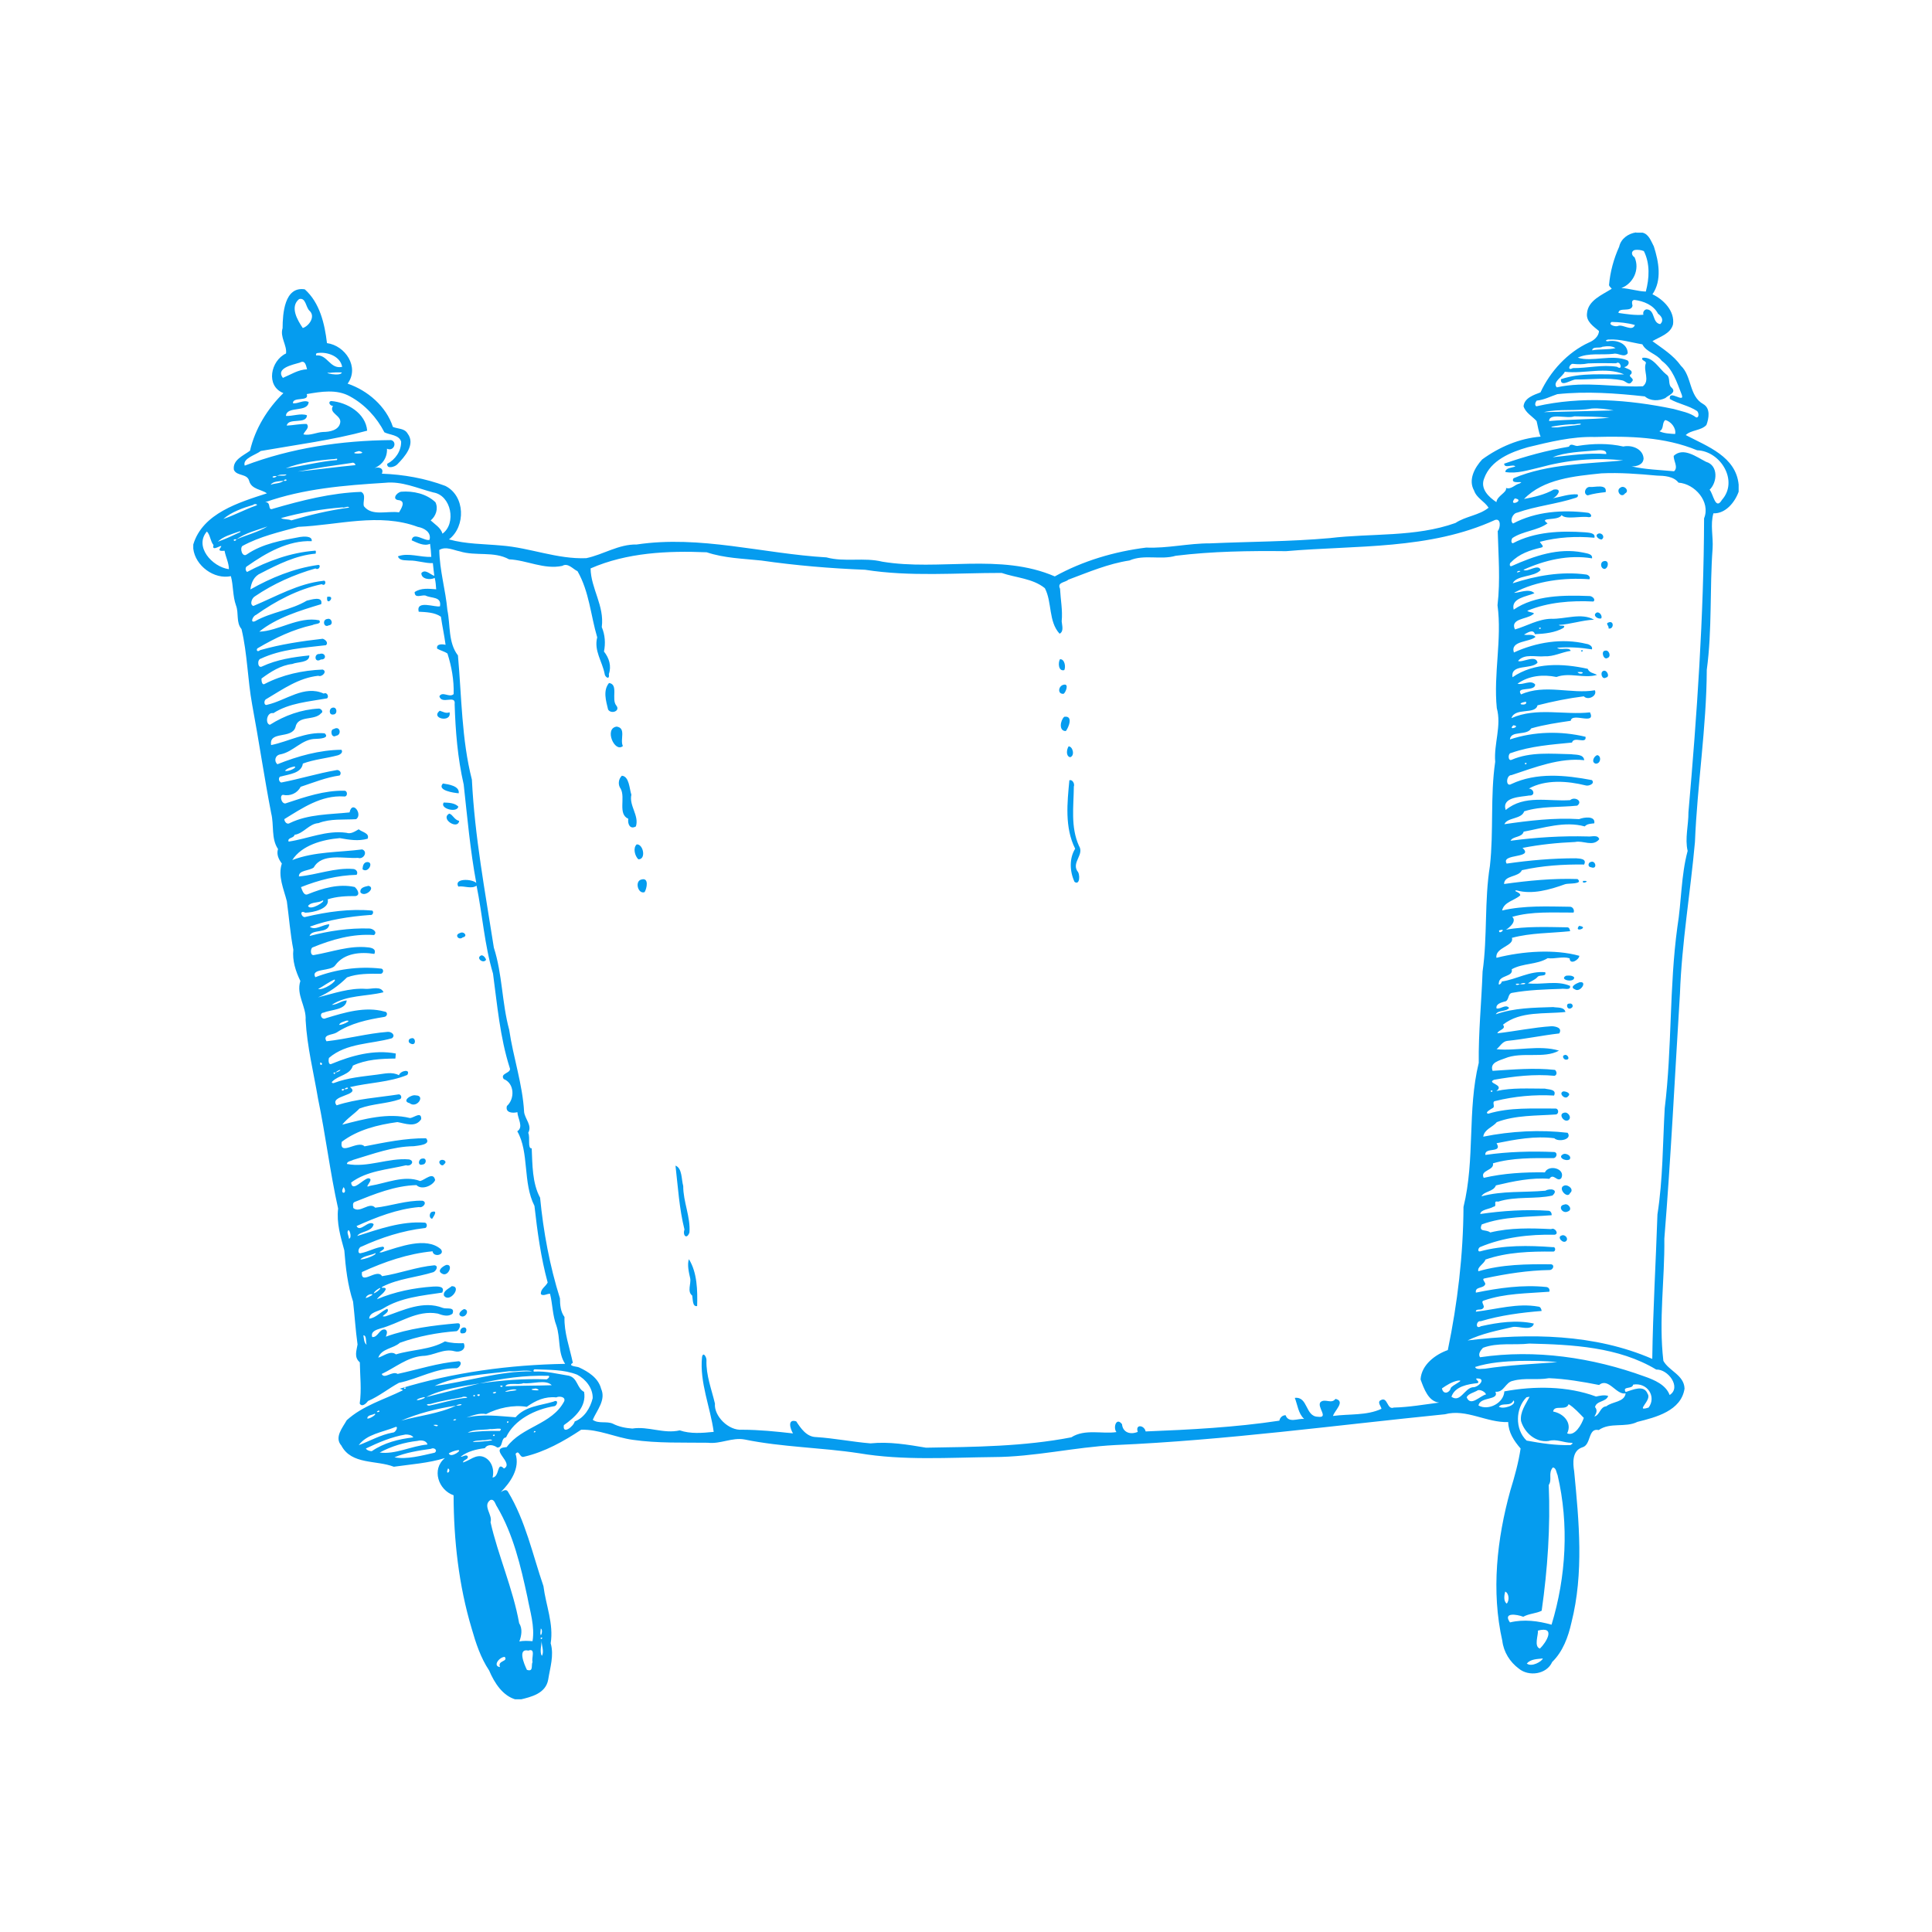 <svg xmlns="http://www.w3.org/2000/svg" xmlns:xlink="http://www.w3.org/1999/xlink" width="1080" viewBox="0 0 810 810" height="1080" preserveAspectRatio="xMidYMid meet"><defs><clipPath id="c18b4e7055"><path d="M 81 97.426 L 729 97.426 L 729 712.426 L 81 712.426 Z M 81 97.426 " clip-rule="nonzero"></path></clipPath></defs><rect x="-81" width="972" fill="#ffffff" y="-81" height="972" fill-opacity="1"></rect><rect x="-81" width="972" fill="#ffffff" y="-81" height="972" fill-opacity="1"></rect><g clip-path="url(#c18b4e7055)"><path fill="#059cef" d="M 193.754 556.746 C 196.078 555.645 196.047 559.145 194.133 558.988 C 192.477 559.398 192.734 557.355 193.754 556.746 Z M 194.598 548.84 C 197.031 549.164 195.336 552.551 193.363 551.855 C 191.516 551.07 193.457 549.238 194.598 548.84 Z M 189.41 539.219 C 193.914 539.289 188.434 546.555 186.129 543.18 C 185.633 541.254 188.234 540.227 189.41 539.219 Z M 187.113 530.32 C 190.332 529.914 187.84 535.715 185.219 533.906 C 183.023 532.684 185.762 530.824 187.113 530.32 Z M 288.824 527.918 C 292.32 533.52 292.469 541.09 292.277 547.559 C 290.25 548.02 290.516 544.629 290.207 543.156 C 287.992 541.539 289.82 538.117 289.367 535.934 C 288.805 533.473 288.043 530.215 288.824 527.918 Z M 654.797 517.965 C 656.027 517.414 657.664 519.113 656.688 520.246 C 655.387 521.738 652.484 518.551 654.797 517.965 Z M 181.41 508.004 C 183.656 507.52 181.668 510.121 181.195 510.969 C 179.695 510.809 179.926 508.109 181.41 508.004 Z M 655.828 505.031 C 657.449 504.273 659.48 507.078 657.457 507.859 C 655.051 509.199 652.875 505.508 655.828 505.031 Z M 655.844 497.051 C 657.496 496.52 660.117 498.738 658.242 500.203 C 657.188 502.883 652.793 498.051 655.844 497.051 Z M 283.203 488.691 C 286.07 489.781 285.652 494.516 286.445 497.234 C 286.406 503.828 289.57 510.223 289.051 516.738 C 287.922 519.844 286.105 517.918 286.969 515.492 C 284.77 506.719 284.246 497.621 283.203 488.691 Z M 184.688 486.445 C 185.914 485.816 187.652 487.039 186.25 488.012 C 185.352 489.637 183.234 487.246 184.688 486.445 Z M 177.074 485.738 C 179.02 485.297 178.926 488.172 177.109 488.242 C 175.02 488.957 175.316 485.82 177.074 485.738 Z M 655.738 483.754 C 656.91 483.582 659.066 484.684 658.066 486.105 C 656.164 487.121 652.562 484.938 655.738 483.754 Z M 655.766 466.516 C 657.277 465.98 659.062 468.375 657.684 469.539 C 655.812 470.957 653.086 467.012 655.766 466.516 Z M 174.348 459.25 C 178.484 459.289 174.77 464.906 171.699 462.5 C 168.168 461.613 172.5 458.723 174.348 459.25 Z M 655.367 457.586 C 656.453 457.441 658.93 458.395 657.414 459.625 C 656.258 461.324 653.211 458.359 655.367 457.586 Z M 656.039 442.32 C 657.074 441.879 658.406 444.031 656.906 444.23 C 655.727 444.648 654.48 442.594 656.039 442.32 Z M 172.434 435.32 C 174.379 434.602 174.652 438.805 172.148 437.523 C 170.918 437.078 171.141 435.449 172.434 435.32 Z M 658.031 420.773 C 659.184 420.445 659.883 421.984 658.867 422.574 C 657.016 423.871 656.172 420.582 658.031 420.773 Z M 662.18 411.84 C 665.84 411.152 662.496 416.395 660.266 414.773 C 657.805 413.773 660.98 412.254 662.18 411.84 Z M 656.559 409.086 C 657.645 408.973 659.156 408.848 659.984 409.77 C 660.168 412.25 653.34 410.816 656.559 409.086 Z M 201.879 400.512 C 202.805 400.586 203.531 401.527 203.797 402.383 C 202.574 404.312 199.211 401.477 201.879 400.512 Z M 192.758 391.215 C 194.527 390.191 196.316 392.566 194.02 392.992 C 192.363 394.426 190.371 391.957 192.758 391.215 Z M 662.035 388.168 C 666.781 388.762 659.504 391.309 662.035 388.168 Z M 154.508 371.387 C 157.758 372.207 152.883 376.461 151.113 374.121 C 150.789 372.078 153 371.742 154.508 371.387 Z M 663.727 369.32 C 667.469 369.102 662.859 371.055 663.727 369.32 Z M 269.059 368.703 C 272.156 367.91 271.184 372.535 270.25 374.035 C 267.492 375.047 265.902 369.273 269.059 368.703 Z M 667.043 361.344 C 669.031 360.641 669.836 364.715 667.031 363.594 C 665.559 363.512 665.742 361.59 667.043 361.344 Z M 154.176 361.418 C 156.789 361.652 154.215 366.309 151.992 364.434 C 152.086 363.492 152.156 361.402 154.176 361.418 Z M 266.949 354.008 C 269.742 353.844 270.992 360.363 267.629 360.27 C 266.168 358.871 265.27 355.527 266.949 354.008 Z M 188.355 341.113 C 189.824 341.461 190.516 343.812 192.504 344.133 C 192.02 348.129 184.406 343.316 188.355 341.113 Z M 186.035 336.469 C 188.082 336.535 190.656 336.594 192.164 338.18 C 191.625 340.969 184.227 338.996 186.035 336.469 Z M 185.691 328.484 C 188.094 328.828 192.797 329.547 192.316 332.59 C 190.312 332.422 183.035 331.41 185.691 328.484 Z M 448.336 327.152 C 449.656 326.633 450.672 328.68 450.211 329.758 C 450.145 338.148 448.793 346.645 452.34 354.582 C 454.707 358.246 449.328 361.387 451.641 365.168 C 452.938 366.293 452.809 371.438 450.492 369.711 C 448.438 365.266 448.27 359.832 450.766 355.824 C 446.285 346.859 447.465 336.449 448.336 327.152 Z M 260.719 325.227 C 263.816 325.461 263.883 330.738 264.703 333.184 C 263.676 337.852 268.047 341.902 266.605 346.48 C 264.055 347.961 263.055 345.262 263.418 343.277 C 258.918 341.289 262.305 334.52 260.238 330.707 C 258.992 329 259.238 326.672 260.719 325.227 Z M 669.648 316.582 C 671.555 316.93 671.105 320.383 668.934 320.145 C 667.02 319.559 668.258 317 669.648 316.582 Z M 448.035 312.898 C 449.844 313.012 450.723 316.895 448.645 317.465 C 446.77 316.996 447.195 314.117 448.035 312.898 Z M 139.969 305.648 C 142.672 304.055 143.352 308.18 140.914 308.461 C 138.84 309.754 138.23 305.742 139.969 305.648 Z M 258.562 304.629 C 262.676 305.266 259.816 310.133 261.145 312.77 C 257.707 315.809 253.148 305.332 258.562 304.629 Z M 446.184 300.523 C 450.039 299.902 448.109 304.902 446.863 306.5 C 443.75 306.512 444.57 301.953 446.184 300.523 Z M 184.355 297.98 C 185.668 298.332 186.891 299.27 188.477 298.625 C 189.461 303.141 180.297 301.281 184.355 297.98 Z M 139.547 296.676 C 141.406 296.355 141.613 299.539 139.711 299.559 C 137.793 299.898 137.797 296.887 139.547 296.676 Z M 446.125 287.043 C 448.258 286.656 446.762 290.414 445.902 290.887 C 443.145 291.094 443.727 287.332 446.125 287.043 Z M 255.332 286.348 C 259.426 286.898 256.191 293.125 258.367 295.773 C 260.246 298.094 256.223 299.566 254.945 297.477 C 254.074 293.852 252.723 289.523 255.332 286.348 Z M 671.996 281.395 C 673.543 280.32 675.25 283.812 673.297 284.074 C 671.75 285.121 670.75 282.168 671.996 281.395 Z M 444.387 276.383 C 446.387 276.219 446.906 279.609 446.207 280.949 C 443.754 281.598 443.523 277.957 444.387 276.383 Z M 133.965 274.184 C 136.457 273.281 137.273 276.637 134.543 276.488 C 131.762 278.223 131.535 273.93 133.965 274.184 Z M 673.004 272.789 C 674.578 272.328 675.641 275.273 673.977 275.848 C 672.273 276.945 671.027 272.871 673.004 272.789 Z M 662.781 272.777 C 664.223 271.926 663.414 274.016 662.781 272.777 Z M 674.684 260.867 C 676.828 260.34 676.492 264.008 674.398 263.484 C 674.695 262.266 672.695 261.387 674.684 260.867 Z M 137.234 259.504 C 139.121 258.906 139.941 262.047 137.84 262.172 C 135.688 263.414 134.98 259.738 137.234 259.504 Z M 669.375 256.84 C 670.613 256.352 671.887 258.195 671.355 259.23 C 670.051 259.789 667.41 258.02 669.375 256.84 Z M 137.168 250.23 C 141.23 249.445 136.613 254.828 137.168 250.23 Z M 672.328 235.293 C 674.664 234.562 674.527 238.035 672.816 238.527 C 671.055 238.551 670.645 235.781 672.328 235.293 Z M 670.281 223.668 C 671.828 223.363 673.02 225.316 671.449 226.195 C 670.207 226.176 668.184 224.375 670.281 223.668 Z M 679.359 204.453 C 680.992 203.184 683.355 205.934 681.316 206.855 C 679.695 209.156 677.234 205.59 679.359 204.453 Z M 666.793 204.164 C 668.68 204.328 673.875 202.781 673.18 206.332 C 670.605 206.598 668.062 206.949 665.594 207.695 C 663.512 206.977 664.77 203.836 666.793 204.164 Z M 685.969 97.547 L 688.633 97.547 C 691.301 98.156 692.227 101.164 693.375 103.289 C 695.438 109.672 696.883 117.5 692.797 123.379 C 697.504 125.586 702.195 130.449 701.426 135.996 C 700.367 139.984 695.926 141.148 692.797 143.035 C 696.988 146.117 701.621 148.953 704.703 153.316 C 709.422 157.73 708.051 166.066 714.102 169.414 C 717.195 171.188 716.477 175.375 715.418 178.18 C 713.223 180.598 708.852 180.238 706.762 182.41 C 715.781 187.137 727.82 191.41 728.938 203.195 L 728.938 206.152 C 727.348 210.617 723.398 215.434 718.363 215.207 C 716.965 219.945 718.344 225.078 718.016 229.941 C 716.762 246.945 717.863 263.93 715.574 280.836 C 715.465 304.984 711.582 328.922 710.617 353.004 C 708.707 374.242 705.09 395.254 704.328 416.598 C 702.199 450.844 700.555 485.027 697.785 519.293 C 697.973 536.652 695.371 553.312 697.375 570.531 C 699.707 574.797 706.09 576.484 706.25 582.195 C 704.848 591.484 694.227 594.219 686.496 596.125 C 681.359 598.684 675.086 596.172 670.281 599.559 C 665.609 598.512 667.266 605.855 663.312 606.836 C 659.105 608.258 659.395 613.297 659.984 616.914 C 662.012 637.969 664.09 659.531 658.828 680.289 C 657.488 686.289 655.246 692.422 650.766 696.789 C 648.473 701.996 640.953 703.043 636.781 699.578 C 633.047 696.82 630.402 692.602 629.859 687.965 C 625.152 667.152 627.582 645.227 633.227 624.855 C 635.004 619.117 636.637 613.18 637.52 607.293 C 634.742 604.09 632.418 600.602 632.32 596.199 C 623.344 596.582 614.801 590.523 605.777 592.941 C 559.758 597.559 513.758 603.836 467.562 605.844 C 450.445 606.715 433.691 610.84 416.453 610.883 C 397.688 611.078 378.785 612.414 360.16 609.281 C 344.207 606.848 327.988 606.754 312.164 603.512 C 306.957 602.543 302.023 605.504 296.809 604.879 C 286.301 604.742 275.75 605.152 265.309 603.652 C 258.031 602.672 251.078 599.191 243.648 599.426 C 236.352 604.277 228.34 608.758 219.723 610.738 C 217.754 611.434 217.766 607.527 216.16 609.535 C 218.082 615.609 214.004 621.52 209.977 625.551 C 210.883 625.027 212.281 624.098 212.98 625.43 C 220.34 637.598 223.281 651.695 227.844 664.996 C 228.84 672.965 232.188 680.809 230.875 688.934 C 232.344 694.07 230.617 699.141 229.836 704.184 C 228.801 709.992 222.805 711.445 217.941 712.586 L 216.445 712.586 C 210.84 711.137 207.285 705.59 205.074 700.363 C 201.523 695.039 199.5 688.91 197.762 682.801 C 192.332 664.703 190.23 645.75 190.168 626.898 C 183.781 624.68 180.809 615.984 186.527 611.297 C 179.582 613.449 172.281 613.914 165.117 614.941 C 157.801 612.086 147.363 614.176 143.113 606.059 C 140.059 602.613 143.648 598.531 145.363 595.441 C 152.109 589.297 160.969 586.812 168.945 582.867 C 168.555 582.535 168.062 582.383 167.594 582.223 C 190.012 575.352 213.68 572.188 236.934 571.801 C 233.809 567.102 235.027 560.969 233.273 555.762 C 231.625 551.469 231.703 546.801 230.602 542.418 C 229.359 542.348 227.832 543.535 226.785 542.602 C 226.5 540.434 228.789 539.406 229.613 537.699 C 226.762 527.215 225.281 516.352 224.074 505.574 C 219.109 495.84 221.945 483.09 216.867 474.289 C 219.621 472.551 217.055 468.988 216.918 466.281 C 215.004 466.773 211.734 466.602 212.52 463.695 C 215.887 460.727 215.746 454.199 211.18 452.387 C 209.426 449.82 214.762 450.008 213.676 447.598 C 209.621 434.844 208.48 421.383 206.695 408.176 C 203.105 396.188 202.297 383.562 199.801 371.324 C 197.504 372.863 194.684 371.289 192.148 371.699 C 190.148 368.133 197.855 368.422 199.676 370.16 C 197.137 356.516 195.926 342.684 194.406 328.91 C 191.871 317.855 190.961 306.566 190.609 295.254 C 191.203 291.02 185.203 295.605 184.207 291.926 C 185.52 289.617 188.441 292.68 190.191 291.004 C 190.375 285.207 189.352 279.484 187.598 273.996 C 186.285 273.074 184.656 272.758 183.281 271.949 C 182.82 269.82 185.488 270.035 186.809 270.336 C 186.285 266.383 185.422 262.48 184.852 258.551 C 182.223 256.711 178.641 256.641 175.539 256.465 C 174.289 251.332 182.668 254.824 184.465 254.184 C 185.199 249.969 180.875 250.969 178.375 249.676 C 176.691 249.328 173.855 251.09 173.84 248.234 C 176.5 246.379 179.832 246.848 182.871 247.062 C 182.758 245.461 182.66 243.852 182.25 242.297 C 180.422 243.262 176.59 242.863 176.656 240.285 C 178.211 238.387 180.418 240.887 182.082 241.434 C 181.832 239.66 181.695 237.867 181.48 236.094 C 178.113 236.219 174.895 234.914 171.516 235.004 C 169.934 234.82 167.473 235.203 166.836 233.238 C 171.219 231.609 176.238 233.715 180.82 233.465 C 180.746 231.633 180.547 229.809 180.305 228.004 C 177.738 229.113 174.957 227.539 172.59 226.527 C 173.164 222.68 178.23 227.105 180.086 226.297 C 180.926 223.156 177.824 221.355 175.168 220.902 C 158.93 214.859 141.691 220.195 125.113 220.875 C 117.133 223.051 108.922 224.914 101.617 228.91 C 100.426 230.004 101.637 233.832 103.469 232.441 C 110.016 227.945 118.078 226.547 125.742 225.137 C 127.102 224.914 131.043 224.551 130.691 226.887 C 120.883 226.465 111.566 231.801 103.695 237.332 C 102.707 237.727 102.832 239.227 103.586 239.797 C 112.348 235.156 121.871 231.684 131.812 230.902 C 132.707 230.625 132.387 231.59 132.359 232.117 C 124.129 232.809 116.547 236.613 109.371 240.32 C 106.531 241.516 105.301 244.223 104.98 247.129 C 113.664 242.199 123.188 238.309 133.117 236.887 C 134.879 236.426 133.859 239.398 132.262 238.332 C 123.273 240.883 114.566 244.781 106.848 250.035 C 105.582 250.75 104.551 253.465 106.219 254.059 C 115.734 250.09 125 244.664 135.441 243.527 C 136.934 242.945 136.66 246.109 134.891 244.922 C 124.902 247.039 115.594 251.957 107.312 257.82 C 106.031 258.223 104.656 261.367 106.926 260.449 C 113.766 256.57 121.926 255.828 128.625 251.828 C 130.551 251.398 135.492 249.727 134.672 253.297 C 125.68 256.016 115.867 259 108.695 264.824 C 116.637 264.613 125.145 258.324 133.848 260.055 C 134.988 261.758 131.898 261.477 131.082 262.047 C 122.953 263.836 115.352 267.473 108.215 271.668 C 107.273 271.992 107.566 273.805 109.082 272.566 C 117.645 270.113 126.465 268.812 135.289 267.797 C 136.383 268.094 137.84 269.453 136.645 270.504 C 127.453 271.582 117.895 272.164 109.375 276.133 C 107.641 276.52 108.031 280.488 109.938 279.387 C 116.113 276.508 122.984 275.469 129.691 274.793 C 129.762 277.965 124.805 277.402 122.543 278.375 C 117.668 278.941 113.48 281.645 109.637 284.477 C 109.586 285.312 109.793 287.457 111 286.723 C 118.473 282.867 126.918 281.039 135.254 280.715 C 137.402 281.422 135 284.031 133.445 283.32 C 125.195 284.215 118.602 288.961 111.664 293.074 C 110.484 293.562 110.578 296.098 112.113 295.453 C 119.855 293.688 127.625 287.047 135.73 290.789 C 137.262 290 138.02 292.293 137.062 292.805 C 129.477 294.16 121.25 294.727 114.613 299 C 111.855 298.371 111.039 303.418 113.152 303.867 C 119.336 299.965 126.375 297.43 133.711 297.074 C 134.586 297.078 135.816 298.43 134.641 299.02 C 131.816 302.332 124.859 299.691 123.867 304.91 C 122.25 309.953 112.688 306.297 113.668 312.379 C 121.035 310.875 128.367 306.652 136.129 307.453 C 138.453 309.586 133.617 309.734 132.398 309.777 C 126.617 309.758 123.117 315.141 117.68 316.246 C 115.43 316.531 114.688 318.941 116.297 320.414 C 124.777 317.023 133.945 314.434 143.145 314.344 C 144 315.508 142.551 316.422 141.543 316.691 C 136.727 317.977 131.648 318.391 126.977 320.129 C 126.414 324.223 121.199 324.582 117.977 325.504 C 116.445 325.516 116.797 327.855 117.93 328.066 C 125.605 326.598 133.125 324.254 140.82 322.922 C 142.211 322.441 143.535 324 142.379 325.129 C 136.738 325.914 131.418 328.102 126.035 329.879 C 124.617 332.641 121.594 333.895 118.613 333.234 C 116.953 333.484 118.172 337.727 120.121 336.691 C 127.902 334.113 135.938 331.359 144.25 331.512 C 145.91 331.387 145.852 334.262 144.145 333.918 C 134.703 333.336 126.789 338.758 119.195 343.434 C 119.285 344.586 120.336 345.867 121.535 345.059 C 129.309 341.301 138.195 341.48 146.555 340.609 C 147.656 335.281 152.219 341.371 149.324 343.445 C 144.047 343.77 138.598 343.137 133.516 345.094 C 129.527 345.371 127.344 349.445 123.473 350.004 C 123.27 351.504 120.371 351.062 121 352.844 C 129.027 351.676 136.898 347.977 145.234 349.148 C 147.188 349.797 148.805 348.555 150.395 347.684 C 151.707 348.887 155.062 349.227 154.141 351.633 C 150.27 352.762 146.312 352.074 142.465 351.387 C 135.281 351.973 126.523 354.34 122.547 360.574 C 131.965 356.965 142.117 357.387 151.836 356.121 C 154.363 357.008 152.438 360.496 150.078 359.668 C 144.043 360.055 135.008 357.527 131.543 363.691 C 129.715 365.145 125.18 364.75 125.324 367.457 C 132.922 366.773 140.402 363.676 148.18 364.328 C 149.371 364.461 150.258 365.695 149.504 366.785 C 141.504 366.965 133.566 368.98 126.188 371.93 C 126.707 373.172 127.336 375.75 129.16 374.871 C 135.316 372.387 142.016 370.422 148.688 371.867 C 149.738 372.672 151.289 375.18 149.152 375.676 C 145.215 375.66 141.176 375.824 137.395 377.051 C 138.348 380.996 131.234 382.617 127.992 382.652 C 125.145 381.23 126.52 385.078 128.109 384.41 C 137.27 382.238 146.699 380.918 156.086 381.773 C 156.844 382.328 156.266 383.926 155.094 383.609 C 146.609 384.238 137.625 385.617 129.906 388.512 C 132.008 390.328 135.426 387.543 138.066 387.52 C 137.637 391.602 130.645 389.352 129.809 392.41 C 137.914 390.266 146.363 389.039 154.762 389.277 C 156.129 389.238 158.438 390.691 156.828 392.02 C 147.809 391.387 139.113 393.883 130.895 397.273 C 130.09 398.031 130.047 400.859 131.766 400.375 C 139.195 399.109 146.523 396.328 154.188 397.184 C 155.711 397.316 157.895 397.766 156.949 399.934 C 151.238 399.008 144.316 399.559 140.629 404.609 C 138.906 407.461 130.109 405.73 132.188 409.703 C 140.836 406.355 150.391 405.055 159.605 406.074 C 161.043 406.07 160.902 408.23 159.551 408.258 C 154.867 408.23 149.945 408.117 145.496 409.77 C 141.977 413.273 137.906 416.156 133.34 418.156 C 139.867 416.527 146.586 414.086 153.57 414.598 C 155.902 414.688 159.684 413.281 160.773 416.008 C 153.688 417.801 145.297 417.105 139.078 421.301 C 141.332 421.234 143.191 419.52 145.363 419.434 C 145.02 423.469 138.832 423.23 135.766 424.535 C 133.566 424.625 134.691 427.949 136.676 426.867 C 144.445 424.496 153.082 421.852 161.191 424.102 C 162.805 424.254 162.422 426.27 160.992 426.367 C 154.051 427.484 147.016 428.988 141.078 432.918 C 139.426 433.938 135.078 433.668 136.879 436.551 C 145.488 435.613 153.961 433.262 162.566 432.609 C 164.09 432.473 166.012 433.992 164.32 435.297 C 155.555 437.77 145.258 437.223 137.93 443.527 C 137.691 444.141 137.559 446.676 138.945 446.059 C 147.402 442.539 156.758 439.945 165.938 441.691 C 165.898 442.219 165.816 443.273 165.773 443.801 C 159.734 443.855 153.516 444.164 147.949 446.754 C 146.82 450.719 141.848 450.777 139.328 453.43 C 138.703 453.898 139.586 454.262 140.023 454.043 C 145.785 451.836 151.98 451.34 158.043 450.547 C 161.109 450.18 164.391 449.242 167.262 450.789 C 167.879 448.809 172.324 448.031 170.766 450.668 C 163.199 453.812 154.699 453.852 146.727 455.777 C 151.613 459.328 137.637 459.141 141.137 463.414 C 149.527 460.664 158.512 460.16 167.219 458.812 C 168.238 458.863 168.676 460.441 167.637 460.867 C 162.16 462.777 156.156 462.703 150.719 464.75 C 148.375 467.191 145.602 468.82 143.48 471.523 C 152.684 469.172 162.527 466.422 171.906 468.75 C 173.531 468.645 176.699 465.754 176.598 469.207 C 174.211 472.891 169.965 471.016 166.617 470.438 C 158.438 471.566 149.918 473.641 143.262 478.734 C 142.242 485.012 150.02 477.781 152.824 480.613 C 161.301 478.969 170.023 477.133 178.637 477.227 C 180.914 480 175.266 480.273 173.469 480.555 C 164.645 480.648 156.391 483.809 148.051 486.289 C 147.23 486.797 145.504 486.82 145.434 488 C 154.133 489.684 162.781 485.344 171.492 486.09 C 174.137 486.738 172.266 489.223 170.262 488.535 C 162.445 490.414 153.898 490.793 147.215 495.789 C 147.637 500.094 152.102 494.367 154.395 493.988 C 157.445 494.152 151.758 498.637 155.133 497.164 C 161.973 496.066 169.398 492.562 176.16 495.156 C 178.254 494.637 181.656 491.055 182.438 494.75 C 181.477 497.062 176.875 499.102 174.598 496.863 C 165.586 497.094 156.996 500.598 148.707 503.922 C 147.691 504.34 148.051 505.562 148.117 506.465 C 150.887 508.914 154.875 503.609 157.316 506.332 C 163.883 505.617 170.379 503.199 177.09 503.406 C 179.352 503.934 177.371 506.594 175.688 506.066 C 166.496 506.883 157.82 510.289 149.488 514.027 C 150.938 516.961 154.59 511.18 156.66 513.246 C 155.91 516.586 151.047 516.09 149.781 518.188 C 158.91 515.32 168.258 511.902 178.047 512.602 C 179.309 512.699 179.23 515.012 177.895 514.891 C 168.75 515.977 159.902 518.82 151.527 522.664 C 150.195 522.875 149.68 525.805 151.266 525.402 C 154.422 524.801 157.398 523.008 160.555 522.664 C 162.625 523.77 157.168 525.344 159.969 525.062 C 167.605 522.711 178.582 518.395 184.781 523.688 C 186.824 526.105 181.719 527.336 181.348 524.617 C 171.094 525.582 161.102 529.012 151.738 533.32 C 151.145 539.223 158.121 531.488 160.164 535.047 C 167.52 533.934 174.656 531.148 182.109 530.477 C 184.055 530.691 182.816 532.863 181.703 533.352 C 174.664 535.566 167.07 536.023 160.43 539.414 C 158.922 540.527 162.109 539.191 161.652 540.695 C 160.918 542.312 159.031 543.234 158.012 544.723 C 165.484 541.562 173.531 539.934 181.598 539.402 C 183.172 539.34 186.82 539.07 185.391 541.934 C 176.945 543.199 167.992 543.988 160.582 548.629 C 158.645 549.824 154.875 550.148 154.789 552.852 C 157.707 552.547 159.699 549.809 162.352 548.715 C 163.957 550.387 158.293 552.242 161.559 551.902 C 169.246 549.25 177.43 545.148 185.66 548.344 C 187.102 548.957 190.934 547.691 189.707 550.77 C 187.859 552.23 185.492 551.414 183.516 550.719 C 174.727 549.105 167.512 554.867 159.391 557 C 157.801 557.504 155.289 558.238 156.062 560.559 C 158.484 560.836 159.055 556.898 161.5 557.426 C 162.723 558 162.109 559.453 161.77 560.402 C 171.422 556.926 181.758 555.676 191.824 554.785 C 193.75 554.637 192.621 557.633 191.473 558.098 C 183.383 558.684 175.285 560.23 167.645 562.969 C 164.922 565.43 159.914 565.352 158.594 569.207 C 160.996 568.461 163.723 566.055 166.008 567.832 C 172.746 565.77 180.52 565.934 186.562 562.371 C 189.125 563.129 191.766 563.227 194.414 563.137 C 195.691 565.824 192.754 567.152 190.598 566.52 C 185.926 565.195 181.805 568.441 177.145 568.477 C 170.621 569.059 165.688 573.391 160.027 576.043 C 161.16 578.422 164.469 574.578 166.699 576.023 C 175.203 574.195 183.617 571.402 192.355 570.699 C 194.145 571.141 192.602 573.391 191.465 573.66 C 182.965 573.406 175.406 578.09 167.246 579.762 C 162.828 582.152 158.922 585.41 154.273 587.391 C 153.531 588.434 151.727 590.117 150.809 588.426 C 151.641 582.727 150.945 576.781 150.855 571.16 C 148.344 569.047 149.477 566.289 149.906 563.684 C 149.066 557.727 148.711 551.707 148.031 545.738 C 145.75 538.781 144.91 531.5 144.359 524.242 C 142.793 518.5 141.039 512.746 141.758 506.688 C 138.363 491.504 136.527 475.902 133.336 460.625 C 131.496 449.652 128.734 438.797 128.133 427.668 C 128.488 421.941 124.059 417.164 125.926 411.27 C 123.945 407.191 122.508 402.77 122.984 398.164 C 121.676 391.461 121.191 384.633 120.262 377.867 C 118.973 372.742 116.414 367.316 118.164 362.043 C 116.824 360.258 115.848 358.223 116.555 355.953 C 113.617 351.617 114.945 345.891 113.707 341 C 110.758 325.797 108.539 310.527 105.715 295.383 C 103.797 284.895 103.723 274.113 101.258 263.742 C 98.883 260.949 100.199 257.117 98.949 253.848 C 97.523 249.879 97.883 245.594 96.801 241.559 C 89.805 243.031 81.891 237.258 81.031 230.035 L 81.031 228.289 C 84.941 215.172 100.238 210.625 111.895 206.84 C 109.812 205.215 105.496 205.207 104.492 201.719 C 103.699 198.387 99.348 199.777 98.066 197 C 97.383 192.801 102.094 191.008 104.812 188.969 C 106.938 179.781 112.078 171.402 118.812 164.809 C 111.293 161.844 113.453 151.188 119.918 148.195 C 120.383 144.77 117.289 141.309 118.477 137.594 C 118.508 131.535 119.23 119.973 127.781 121.301 C 134.078 126.926 136.125 135.734 137.086 143.855 C 144.734 144.867 150.824 153.898 145.742 160.844 C 154.062 163.656 161.914 170.332 164.719 178.977 C 166.828 179.875 169.598 179.492 170.91 181.801 C 174.305 186.305 169.684 191.512 166.602 194.645 C 165.66 195.727 162.078 196.852 162.344 194.449 C 165.742 192.691 168.23 189.117 168.18 185.18 C 167.324 182.258 163.418 182.402 161.164 181.25 C 157.969 174.992 152.922 169.543 146.68 166.156 C 141.137 163.07 134.52 164.191 128.59 165.227 C 129.922 168.57 122.578 166.141 122.828 169.078 C 125.016 169.355 127.379 167.461 129.406 168.555 C 129.098 173.113 120.109 170.023 119.887 174.371 C 122.789 174.543 126.09 173.125 128.699 174.105 C 128.535 178.098 120.852 174.949 120.23 178.43 C 123.027 178.312 125.785 177.656 128.598 177.758 C 130.023 179.414 127.652 180.695 127.219 182.125 C 130.051 182.746 132.734 181.203 135.539 181.102 C 138.203 181.09 142.043 180.387 142.629 177.242 C 143.262 174.156 137.684 173.262 139.613 170.184 C 138.398 170.223 137.312 168.484 138.82 168.137 C 145.52 168.637 153.34 173.242 153.941 180.562 C 139.465 184.527 124.242 186.457 109.344 189.074 C 107.246 190.75 101.578 192.145 102.598 195.219 C 122.109 187.789 143.113 184.695 163.973 184.508 C 166.695 185.262 165.105 189.473 162.246 188.117 C 162.426 191.754 160.402 194.824 157.031 196.25 C 158.852 195.594 161.09 196.324 160.09 198.598 C 169.113 198.922 178.199 200.52 186.691 203.711 C 195.074 207.891 195.32 220.703 188.23 226.148 C 195.387 228.141 202.828 228.031 210.16 228.711 C 222.188 229.613 233.617 234.52 245.812 234.012 C 252.961 232.504 259.383 228.117 266.93 228.285 C 293.566 224.285 319.879 232.141 346.477 233.684 C 354.156 235.777 362.184 233.574 369.934 235.492 C 393.855 239.453 419.336 231.77 442.223 241.66 C 454 235.133 467.238 231.23 480.562 229.574 C 489.504 229.957 498.332 227.754 507.273 227.809 C 524.039 227.062 540.812 227.09 557.543 225.602 C 575.023 223.496 593.348 225.285 610.215 219.258 C 614.508 216.406 620.109 216.09 624.098 212.863 C 622.406 210.191 619.078 208.832 618.023 205.68 C 615.441 201.16 618.289 196.016 621.41 192.621 C 628.562 187.418 636.969 183.793 645.898 183.059 C 645.031 180.969 644.766 178.707 644.219 176.527 C 642.398 174.492 639.633 173.109 638.754 170.352 C 639.066 166.832 643.086 165.559 645.859 164.504 C 649.887 155.805 657.156 147.715 666.227 143.57 C 668.164 142.824 670.379 140.93 670.363 138.762 C 668.117 136.875 664.938 134.812 665.355 131.422 C 665.734 125.902 671.859 123.551 675.723 121.07 C 675.367 120.551 674.762 120.176 674.59 119.562 C 675.062 113.98 676.543 108.543 678.848 103.434 C 679.57 100.066 682.652 97.91 685.945 97.438 M 685.371 104.809 C 683.664 105.344 684.023 107.133 685.32 107.895 C 687.578 113.031 684.723 118.855 679.777 120.773 C 683.184 120.953 686.574 122.129 690.016 122.242 C 691.492 116.691 691.84 110.543 689.199 105.273 C 688 104.77 686.648 104.637 685.371 104.809 M 125.398 125.391 C 121.426 128.641 124.703 134.25 126.945 137.523 C 129.461 136.758 132.414 132.766 129.797 130.32 C 128.18 128.922 128.27 124.594 125.398 125.391 M 685.238 125.738 C 683.82 125.883 684.289 127.246 684.441 128.195 C 683.879 131.078 678.66 128.59 678.543 131.199 C 681.969 131.703 685.605 132.266 689.016 131.953 C 688.605 130.859 689.48 129.527 690.691 129.723 C 693.984 130.266 692.664 135.348 696.043 135.887 C 697.703 134.395 696.68 132.582 695.148 131.539 C 693.238 127.859 689.117 126.238 685.238 125.738 M 675.684 134.98 C 673.871 136.156 677.496 137.191 678.445 136.617 C 680.547 135.906 684.352 139.184 685.434 136.258 C 682.422 135.383 678.895 135.023 675.684 134.98 M 674.707 142.359 C 673.898 142.25 672.406 142.957 673.988 143.098 C 677.555 142.344 682.324 143.844 682.441 148.102 C 680.859 150.203 678.426 147.777 676.406 148.348 C 671.535 148.934 665.98 147.816 661.488 149.953 C 667.504 151.918 675.828 148.359 682.289 151.078 C 683.645 152.109 682.246 153.781 680.938 153.902 C 681.754 154.586 684.965 154.992 683.875 156.824 C 682.004 157.953 685.785 158.602 684.113 160.062 C 682.938 161.906 681.438 159.621 680.078 159.465 C 673.75 158.16 667.211 159.152 660.828 159.094 C 659.023 158.902 654.094 162.719 654.438 158.988 C 662.953 156.07 672.195 157.176 680.926 156.953 C 673.203 153.617 664.16 156.84 656.047 155.863 C 655.191 157.934 650.66 160.207 652.691 162.406 C 664.562 159.723 676.844 162.473 688.793 161.953 C 691.875 159.535 688.891 155.453 689.98 152.414 C 690.496 151.262 687.73 151.219 688.672 149.992 C 693.105 149.539 695.5 154.531 698.574 156.965 C 700.621 158.211 699.047 161.152 700.926 162.605 C 703 164.688 699.387 165.699 698.199 166.895 C 695.535 168.156 691.918 168.242 689.609 166.195 C 677.441 164.863 665.098 163.961 652.898 165.258 C 650.031 166.203 647.328 167.688 644.273 167.953 C 643.75 168.559 643.25 169.836 644.109 170.352 C 662.895 166.039 682.836 167.527 701.684 171.465 C 704.879 172.426 708.418 172.938 711.137 175.012 C 712.461 175.188 712.254 172.957 711.488 172.32 C 707.992 170 703.711 169.375 700.102 167.293 C 699.477 163.031 706.543 169.406 705.062 165.445 C 703.074 160.359 701.309 154.609 696.676 151.25 C 694.508 148.262 690.293 147.723 688.562 144.359 C 683.965 143.621 679.398 142.121 674.707 142.359 M 671.812 145.387 C 670.52 146.18 667.758 145.062 667.512 146.875 C 670.738 146.273 674.16 146.695 677.305 145.961 C 675.699 144.883 673.605 145.117 671.812 145.387 M 133.336 147.988 C 132.648 147.984 132.328 148.363 132.539 149.027 C 137.297 148.441 138.293 154.922 143.457 153.805 C 142.648 149.359 137.363 147.48 133.336 147.988 M 125.727 152.02 C 122.691 152.93 115.438 154.34 118.598 158.434 C 121.914 157.055 125.016 154.957 128.738 154.832 C 128.312 153.367 128 150.754 125.727 152.02 M 665.797 152.359 C 663.656 152.809 661.504 152.777 659.355 152.539 C 658.074 152.484 656.832 155.715 659.422 154.332 C 665.621 154.387 671.746 152.758 677.945 153.781 C 680.629 155.629 679.332 150.898 677.586 152.309 C 673.641 152.23 669.719 152.211 665.797 152.359 M 138.301 156.305 C 134.41 156.062 142.953 158.086 143.297 156.152 C 141.625 156.07 139.961 156.117 138.301 156.305 M 667.355 171.277 C 660.668 172.488 653.895 171.277 647.25 172.793 C 656.527 172.574 666.902 172.312 676.531 172.07 C 673.82 171.547 670.348 171.047 667.355 171.277 M 659.98 174.543 C 657.207 175.707 649.414 172.969 649.477 176.527 C 657.645 175.812 666.789 175.898 674.801 175.137 C 669.906 174.617 664.949 174.668 659.98 174.543 M 698.16 176.117 C 696.668 177.285 697.762 179.906 695.703 180.801 C 697.566 181.723 700.156 181.84 702.316 181.949 C 702.836 179.391 700.449 176.594 698.16 176.117 M 659.418 177.902 C 657.258 177.723 645.16 179.352 653.02 179.199 C 656.168 178.629 659.387 178.562 662.547 178.035 C 663.707 177.145 659.785 178.043 659.418 177.902 M 668.574 183.207 C 659.016 182.961 649.707 185.285 640.488 187.516 C 633.359 189.555 624.965 192.988 622.27 200.508 C 620.445 204.891 624.133 208.371 627.375 210.527 C 627.668 207.84 631.867 206.5 631.418 204.574 C 633.555 205.355 635.098 203.141 637.078 202.711 C 639.965 201.215 632.844 203.457 634.551 200.516 C 648.887 194.402 666.039 194.438 680.523 193.043 C 668.809 191.676 656.746 192.887 645.355 196.035 C 640.695 197.074 635.934 198.719 631.121 197.895 C 631.172 196.121 633.953 196.145 635.305 195.566 C 634.379 194.395 630.691 196.625 630.629 194.395 C 639.48 191.293 648.52 188.84 657.785 187.27 C 658.652 185.395 660.301 187.363 661.746 186.898 C 667.977 185.926 674.398 185.801 680.582 187.207 C 684.086 186.418 688.863 188.18 689.078 192.234 C 688.922 194.852 686.18 195.598 684.035 195.527 C 689.754 196.84 695.941 197.02 701.863 197.578 C 703.734 195.891 701.613 193.254 701.703 191.125 C 705.758 187.293 711.336 191.652 715.301 193.629 C 720.434 195.102 720.059 202.172 716.762 205.328 C 718.305 207.02 719.191 214.191 721.938 209.566 C 728.977 201.621 721.387 189.105 711.535 188.781 C 697.906 183.137 683.051 182.816 668.574 183.207 M 668.992 188.859 C 663.148 189.387 656.219 189.539 650.984 191.699 C 658.445 190.902 665.883 189.762 673.426 190.359 C 673.703 188.359 670.297 188.684 668.992 188.859 M 150.52 189.102 C 144.078 190.574 155.66 190.477 150.52 189.102 M 140.188 192.449 C 133.293 192.988 126.09 193.855 119.832 196.328 C 126.992 195.379 134.02 193.457 141.242 192.887 C 141.781 191.973 140.691 192.434 140.188 192.449 M 147.434 194.086 C 139.887 195.176 132.316 196.25 124.832 197.715 C 132.391 196.938 140.973 195.766 148.996 195.012 C 149 194.293 148.105 193.754 147.434 194.086 M 671.383 198.453 C 660.156 199.621 647.086 200.77 638.965 209.207 C 643.238 208.375 647.562 207.418 651.383 205.262 C 655.562 204.625 652.625 208.422 650.941 208.934 C 654.398 208.324 657.828 206.992 661.398 207.27 C 661.824 207.98 661.352 208.508 660.648 208.707 C 652.613 211.348 644.062 212.117 636.086 214.934 C 634.152 215.234 632.879 218.406 634.352 219.488 C 643.887 214.434 655.098 213.648 665.664 214.965 C 666.93 215.059 667.973 216.887 666.074 216.832 C 662.684 216.238 656.355 217.98 654.719 215.953 C 653.367 218.59 644.711 216.609 648.832 219.414 C 644.602 222.488 638.504 222.598 634.043 225.602 C 633.668 226.203 633.336 227.609 634.285 227.766 C 643.457 222.891 654.34 222.461 664.496 223.168 C 665.828 223.336 669.027 223.297 668.465 225.453 C 660.832 224.746 653.012 225.191 645.598 227.152 C 645.957 228.027 647.816 229.254 646.059 229.602 C 641.5 230.637 636.836 232.234 633.535 235.723 C 632.789 236.031 632.742 237.844 633.832 237.297 C 643.152 233.133 653.312 229.531 663.664 231.648 C 664.922 231.992 667.852 232.113 667.457 234.09 C 657.66 232.461 647.629 234.828 638.715 238.879 C 640.305 240.188 645.031 236.039 645.902 239.004 C 643.176 242.047 635.879 241.051 634.219 244.547 C 643.922 241.398 654.629 239.434 664.992 240.875 C 665.883 240.984 666.984 241.922 666.367 242.859 C 655.941 242.09 644.152 243.477 634.789 248.52 C 636.555 248.727 641.152 246.441 643.316 248.727 C 640.004 250.145 633.371 250.742 634.625 255.59 C 643.59 249.445 655.715 249.508 666.289 249.887 C 667.367 249.777 669.207 251.242 668.043 252.188 C 658.77 251.727 649.008 252.457 640.348 256.059 C 640.852 256.875 644.562 256.695 642.387 257.777 C 639.988 259.605 633.008 259.387 635.164 263.898 C 640.133 262.469 644.898 259.512 650.379 259.426 C 656.18 259.621 663.039 256.777 668.305 259.805 C 663.332 260.004 658.535 261.723 653.559 262.004 C 654.059 262.773 656.75 261.68 655.512 263.246 C 652 265.266 647.547 265.711 643.52 265.891 C 642.832 263.535 640.32 265.332 638.957 266.051 C 640.324 266.516 642.438 265.59 643.77 267.012 C 641.375 269.309 633.09 268.504 634.703 273.559 C 644.012 269.293 654.969 267.441 665.113 269.945 C 666.137 270.051 667.883 270.934 667.426 272.25 C 662.582 271.484 657.758 271.145 652.84 271.598 C 654.211 272.832 657.941 271.062 658.512 272.875 C 654.77 273.426 651.391 275.34 647.531 275.152 C 643.895 275.539 639.168 273.883 636.445 277.094 C 638.027 278.027 643.953 274.227 644.625 277.84 C 642.051 280.809 633.195 278.203 634.129 283.93 C 643.316 277.582 655.184 278.109 665.641 280.402 C 666.414 282.145 668.059 282.148 669.57 282.949 C 664.027 284.586 658.133 281.789 652.555 283.824 C 646.961 282.691 640.973 283.227 636.23 286.648 C 638.512 287.348 641.703 284.848 643.621 286.957 C 643.66 290.215 635.191 287.531 637.711 291.141 C 647.586 286.668 658.879 291.094 668.66 289.402 C 669.777 291.805 665.707 293.789 664.039 291.941 C 657.52 292.746 651.016 294.07 644.594 295.711 C 643.773 299.723 635.164 296.484 633.684 301.078 C 644.141 296.414 655.934 299.875 666.621 298.664 C 669.25 304.273 659.004 298.512 658.531 302.188 C 652.977 303.02 647.598 303.777 641.973 305.375 C 640.184 308.617 633.371 306.094 633.047 310.016 C 643.152 306.652 654.359 306.398 664.742 308.898 C 665.258 312.223 659.879 308.457 659.07 311.32 C 650.668 312.172 641.77 312.754 633.617 315.668 C 632.062 315.703 632.176 319.367 633.816 318.52 C 641.668 315.141 650.414 316.039 658.723 316.203 C 660.523 316.512 663.953 316.078 664.188 318.715 C 653.984 317.609 643.617 321.68 633.684 324.969 C 631.414 324.902 631.137 330.227 633.68 328.688 C 644.215 323.742 656.32 324.953 667.41 327.059 C 668.883 328.562 666.047 329.66 664.867 329.305 C 657.191 327.391 648.027 326.723 640.98 330.605 C 643.129 330.75 643.789 333.719 641.152 333.516 C 637.805 334.137 629.438 334.047 631.273 339.598 C 639.098 333.082 649.137 336.098 658.293 335.465 C 660.098 333.801 663.828 335.812 661.266 337.766 C 653.934 338.559 646.211 337.859 639.012 340.156 C 637.98 343.5 631.867 342.676 630.73 345.547 C 641.059 344.035 651.637 342.781 662.043 343.422 C 664.09 342.605 668.988 341.93 668.414 345.184 C 667.004 345.363 665.426 345.34 664.406 346.48 C 656.02 344.152 647.102 347.137 638.801 348.68 C 638.102 351.23 634.289 350.488 633.309 352.488 C 644.02 351.066 654.848 350.391 665.641 350.688 C 667.137 350.918 669.93 349.762 670.492 351.848 C 667.785 355.18 663.746 352.227 660.352 353.008 C 652.965 353.32 645.578 354.078 638.32 355.496 C 643.383 360.031 629.043 357.699 631.672 362.066 C 641.281 360.684 651.008 359.82 660.723 359.844 C 662.133 359.973 665.461 359.926 664.148 362.461 C 655.41 362.336 646.598 362.918 638.062 364.836 C 636.676 367.891 630.66 366.832 630.586 370.621 C 640.762 369.199 651.16 368.18 661.395 368.539 C 664.016 370.844 657.438 370.23 656.18 370.707 C 649.73 373.035 642.34 375.148 635.758 373.277 C 633.945 373.598 637.617 373.973 637.344 375.418 C 634.922 377.562 630.523 378.137 629.773 381.727 C 639.109 379.559 648.785 380.043 658.316 380.16 C 659.449 380.234 660.207 381.594 659.727 382.602 C 651.176 382.66 642.34 381.98 634.023 384.391 C 635.949 386.215 633.008 388.832 631.391 389.762 C 639.844 388.289 648.445 388.648 656.988 388.785 C 657.922 388.738 658.172 389.641 658.273 390.406 C 650.16 391.254 641.789 391.078 633.871 393.203 C 635.031 396.598 626.672 397.203 627.398 401.566 C 638.562 398.746 651.844 397.867 662.145 400.73 C 662.051 402.391 658.172 404.77 658.074 401.773 C 655.078 400.859 651.938 402.129 648.875 401.719 C 644.32 404.527 638.473 403.742 633.797 406.371 C 634.59 409.648 628.629 408.691 628.402 412.043 C 627.961 413.547 629.598 412.348 629.645 411.492 C 635.758 410.625 641.469 406.941 647.848 407.621 C 648.48 409.684 645.516 408.488 644.621 409.594 C 643.531 410.871 641.836 411.348 640.594 412.273 C 646.281 412.984 652.703 410.914 658.246 413.336 C 658.68 415.422 655.609 414.293 654.551 414.586 C 647.703 414.816 640.793 415.02 634.055 416.242 C 631.91 416.473 632.879 419.77 630.711 419.926 C 629.363 420.324 626.992 420.969 627.441 422.797 C 629.234 423.195 631.191 420.84 632.707 422.562 C 631.508 424.289 628.078 423.383 627.117 425.246 C 634.809 422.535 643.094 422.477 651.176 422.219 C 652.887 422.551 655.789 422.059 656.32 424.277 C 647.602 425.238 637.52 423.766 630.129 429.598 C 631.637 431.578 628.25 431.691 627.77 433.215 C 635.398 432.344 642.941 430.734 650.613 430.242 C 652.223 430.316 655.133 430.879 653.727 433.273 C 646.457 434.109 639.254 435.648 631.961 436.391 C 629.871 436.605 628.789 438.852 627.441 439.879 C 635.465 440.754 645.516 437.98 653.609 440.48 C 647.312 444.023 637.988 440.758 630.938 443.719 C 628.684 444.625 624.465 445.449 625.777 448.953 C 634.426 448.402 643.25 447.598 651.961 448.566 C 652.703 449.289 652.922 450.594 651.762 451.039 C 643.27 450.223 634.758 451.238 626.395 452.699 C 622.988 454.219 631.121 454.672 627.355 457.414 C 634.027 455.953 640.941 456.422 647.723 456.418 C 649.203 456.82 652.809 456.629 651.539 459.316 C 643.285 458.859 634.996 459.613 626.961 461.594 C 625.109 461.816 627.227 464.07 625.688 464.625 C 624.957 465.07 622.199 466.59 623.988 466.918 C 633.055 464.172 642.68 464.832 652.043 464.762 C 653.562 464.672 653.703 467.082 652.266 467.246 C 644.02 467.82 635.449 467.488 627.551 470.457 C 625.809 472.598 622.246 473.496 621.863 476.555 C 633.422 474.215 645.785 473.574 657.234 474.922 C 659.34 477.789 653.301 478.93 651.656 477.211 C 643.586 476.168 635.375 477.699 627.434 479.301 C 630.133 483.691 622.293 480.746 622.738 484.207 C 632.305 482.824 642.02 482.59 651.672 482.992 C 653.277 483.301 652.57 485.66 651.141 485.551 C 642.707 485.508 634.113 485.359 625.934 487.727 C 626.59 490.816 620.32 490.516 622.062 493.82 C 630.438 491.875 639.125 491.406 647.703 491.523 C 649.277 488.098 656.414 489.867 654.617 493.898 C 652.902 495.961 651.32 491.535 649.586 494.23 C 642.168 493.621 634.438 495.254 627.176 496.977 C 626.148 499.699 622.297 499.34 621.109 501.566 C 629.867 499.156 639.016 500.023 647.938 499.199 C 649.793 498.066 653.742 498.668 650.859 501.234 C 643.793 502.855 635.434 501.426 628.094 503.801 C 625.668 503.242 627.957 505.773 626.145 505.922 C 624.484 506.977 620.797 507.055 620.598 508.973 C 629.984 507.609 639.746 506.984 649.309 507.621 C 650.172 507.742 650.621 508.68 650.527 509.488 C 640.766 510.27 630.531 509.891 621.234 513.352 C 619.738 516.805 623.059 515.246 624.789 516.719 C 633.121 514.68 641.812 514.891 650.324 515.305 C 651.898 514.445 653.777 517.355 651.766 517.664 C 641.172 517.465 630.371 518.699 620.535 522.836 C 619.855 523.117 619.309 524.695 620.414 524.676 C 630.348 521.957 640.84 522.125 651.031 522.879 C 652.301 522.574 652.328 524.801 651.152 524.734 C 641.633 524.629 631.844 524.941 622.793 528.074 C 622.188 529.941 619.18 531.219 619.816 532.984 C 629.73 530.074 640.133 529.957 650.371 530.066 C 652.008 530.438 651.004 532.504 649.688 532.469 C 640.609 532.605 631.547 534.039 622.664 535.926 C 620.902 536.121 622.605 537.332 622.73 538.285 C 622.137 540.418 618.305 539.203 618.777 541.941 C 628.438 539.977 638.379 538.559 648.262 539.582 C 649.27 539.648 649.918 540.609 649.539 541.562 C 640.336 542.289 630.895 542.184 622.07 545.27 C 620.418 545.773 622.988 547.605 621.719 548.547 C 621.016 549.504 618.645 548.488 618.785 549.93 C 627.469 548.934 636.168 546.223 644.977 547.805 C 645.883 547.852 646.242 548.859 646.336 549.633 C 637.812 550.305 629.047 551.461 620.766 553.938 C 618.91 553.488 618.398 557.602 620.883 556.027 C 628.137 554.414 635.738 553.301 643.078 554.902 C 642.27 558.227 636.816 555.918 634.348 556.324 C 627.91 557.801 621.285 559.074 615.293 561.984 C 641.051 558.836 668.699 559.258 692.719 569.723 C 692.996 549.551 694.219 529.285 694.891 509.141 C 697.195 494.398 697.102 479.449 697.945 464.594 C 701.043 439.324 699.809 413.871 703.246 388.637 C 704.98 378.066 704.77 367.062 707.551 356.742 C 706.332 351.543 707.938 345.922 707.883 340.57 C 711.465 299.562 714.32 258.461 714.445 217.309 C 717.266 210.391 710.555 202.816 703.719 202.355 C 701.648 199.66 697.734 199.465 694.629 199.395 C 686.895 198.688 679.109 198.074 671.383 198.453 M 116.055 199.598 C 112.922 199.363 114.578 201.145 116.055 199.598 C 117 199.07 119.641 199.93 120.098 198.914 C 118.762 199.047 117.145 198.797 116.055 199.598 M 118.887 201.535 C 120.93 202.07 120.148 200.078 118.887 201.535 M 113.48 203.246 C 115.148 202.547 117.555 202.812 118.887 201.535 C 117.113 201.805 114.441 201.73 113.48 203.246 M 161.465 202.414 C 144.398 203.48 127.359 204.84 111.129 210.562 C 113.996 210.316 111.91 214.406 114.535 213.258 C 126.539 209.781 138.855 206.641 151.398 206.223 C 153.754 207.398 151.926 210.566 152.586 212.25 C 155.949 216.547 162.281 214.086 167.316 214.801 C 168.137 213.301 170.234 210.293 167.375 209.715 C 164.082 209.543 166.199 206.484 168.195 206.152 C 173.27 205.766 178.77 206.977 182.559 210.559 C 183.879 213.281 182.703 216.445 180.566 218.191 C 182.281 219.809 184.77 221.191 185.516 223.742 C 191.398 219.492 189.246 207.668 181.648 206.453 C 175.031 204.738 168.477 201.652 161.465 202.414 M 635.086 208.961 C 631.988 212.855 639.801 209.633 635.086 208.961 M 106.098 211.695 C 101.77 212.98 96.941 214.695 93.641 217.578 C 98.305 216.008 102.633 213.609 107.281 211.988 C 108.629 211.559 106.746 210.957 106.098 211.695 M 143.574 212.723 C 134.867 213.41 126.223 214.863 117.812 217.215 C 119.004 217.934 120.781 217.523 122.141 218.172 C 130.051 215.836 138.16 213.898 146.348 212.82 C 146.078 211.898 144.078 213.148 143.574 212.723 M 626.848 217.977 C 599.34 230.578 568.531 228.535 539.199 231.078 C 523.688 230.91 508.195 231.133 492.918 233.012 C 486.641 234.875 479.695 232.297 473.559 234.977 C 464.645 236.324 456.281 239.906 447.898 243.039 C 446.543 244.297 443.102 244.035 444.422 246.824 C 444.664 251.477 445.566 255.867 445.117 260.488 C 445.223 262.137 446.152 264.703 444.238 265.688 C 439.492 260.52 441.16 252.523 438.062 246.598 C 433 242.484 425.941 242.258 419.926 240.203 C 400.836 240.18 381.711 241.863 362.68 238.879 C 348.148 238.305 333.598 237.086 319.168 235.004 C 311.523 234.191 303.648 234.023 296.293 231.547 C 279.93 230.863 262.84 231.652 247.605 238.312 C 247.727 246.766 253.477 253.922 252.297 262.906 C 253.684 266.195 253.914 269.73 253.219 273.16 C 255.363 275.832 256.441 279.234 255.262 282.617 C 255.703 285.375 253.559 283.812 253.492 282.484 C 252.496 277.305 248.949 272.809 250.383 267.207 C 247.668 258.109 247.055 248.066 242.137 239.492 C 240.133 238.523 238.094 235.832 235.73 237.254 C 228.066 238.867 220.867 234.84 213.434 234.504 C 207.074 230.977 199.48 233.273 192.742 231.152 C 189.949 230.598 186.941 228.961 184.176 230.562 C 184.289 239.137 186.828 247.395 187.57 255.805 C 188.871 262.07 187.84 269.414 191.996 274.793 C 193.566 292.141 193.5 309.867 197.844 326.879 C 199.039 350.875 203.391 373.77 207.047 397.297 C 210.656 408.473 210.395 420.414 213.477 431.711 C 215.172 443.297 219.129 454.664 219.742 466.285 C 220.16 469.246 223.191 471.855 221.465 474.934 C 222.383 476.895 221.059 481.668 222.918 481.445 C 223.246 488.281 223.102 495.965 226.438 502.137 C 227.828 516.477 230.453 530.613 234.758 544.336 C 234.797 547.035 234.996 549.926 236.668 552.156 C 236.449 558.691 238.848 565.02 240.168 571.367 C 237.812 572.789 241.785 572.867 242.703 573.262 C 246.68 575.094 250.863 577.719 252.023 582.25 C 254.145 586.957 250.211 591.273 248.516 595.258 C 250.883 597.027 254.297 595.715 256.934 596.883 C 259.453 598.188 262.312 598.734 265.121 598.926 C 271.828 597.863 278.258 601.262 284.984 599.684 C 289.449 601.219 294.43 600.805 299.219 600.316 C 297.797 589.828 293.242 579.574 294.336 568.895 C 294.828 566.484 296.305 569.094 296.191 570.332 C 295.973 576.617 298.34 582.469 299.742 588.469 C 299.27 593.547 305.336 599.918 311.191 599.422 C 318.309 599.438 325.406 600.156 332.477 600.969 C 331.387 599.254 329.914 594.727 333.82 595.902 C 335.766 598.871 338.172 602.465 342.23 602.504 C 349.852 602.996 357.352 604.516 364.961 605.141 C 372.793 604.34 380.551 605.664 388.242 606.949 C 408.566 606.633 429.141 606.477 449.156 602.605 C 454.848 598.953 462.215 601.309 468.074 600.406 C 466.566 598.539 468.023 593.957 470.41 597.105 C 470.73 600.555 473.848 601.625 477.012 600.328 C 475.867 596.953 479.785 597.465 480.309 600.141 C 498.93 599.402 517.852 598.43 536.383 595.625 C 536.582 594.426 537.602 593.328 538.992 593.332 C 540.203 596.781 544.172 594.637 546.75 594.875 C 544.281 592.613 543.977 588.867 542.855 586.07 C 548.465 585.398 547.16 593.922 552.555 593.98 C 557.383 594.637 551.852 589.75 553.668 587.797 C 555.625 586.223 558.199 588.785 559.906 586.488 C 564.277 587.473 559.398 591.516 558.867 593.652 C 565.617 592.711 572.879 593.582 579.176 590.656 C 579.117 589.668 577.207 587.816 578.898 587.027 C 581.848 585.375 581.449 591.25 584.332 590.129 C 590.754 589.977 597.066 588.848 603.418 588.035 C 598.883 587.656 596.965 582.164 595.578 578.32 C 595.949 572.195 601.781 567.867 607 566.023 C 611.086 546.34 613.469 526.18 613.578 506.008 C 618.492 486.02 615.113 465.523 619.969 445.605 C 619.828 432.77 621.125 420.012 621.582 407.281 C 623.664 392.703 622.289 377.598 624.656 363.016 C 626.273 348.539 624.762 333.809 626.867 319.379 C 626.258 311.801 629.598 304.344 627.539 296.879 C 626.086 282.445 629.777 268.145 627.84 253.746 C 629.07 243.238 628.199 233.016 627.93 222.68 C 629.059 221.363 629.402 217.223 626.848 217.977 M 99.156 226.137 C 97.078 225.75 98.18 227.699 99.156 226.137 C 103.355 224.289 108.418 223.027 112.117 220.723 C 107.773 222.285 102.918 223.406 99.156 226.137 M 86.738 222.832 C 81.332 229.113 88.902 237.648 95.973 238.637 C 95.957 235.945 94.605 233.52 94.152 230.906 C 93.289 230.977 91.211 231.199 92.332 229.793 C 94.379 227.004 88.41 232.039 89.52 228.516 C 88.215 227.086 88.148 224.199 86.738 222.832 M 100.086 222.902 C 97.109 223.969 93.559 224.883 91.324 227.109 C 94.508 226.031 97.551 224.535 100.605 223.125 C 101.293 222.695 100.426 222.719 100.086 222.902 M 636.441 239.406 C 634.508 240.793 639.391 239.105 636.441 239.406 M 645.172 263.32 C 645.801 264.559 646.609 262.469 645.172 263.32 M 661.375 281.777 C 662.691 283.461 665.582 281.391 661.375 281.777 M 639.73 294.199 C 634.211 295.254 640.887 296.246 639.73 294.199 M 634.477 304.074 C 631.805 306.594 638.082 304.453 634.477 304.074 M 639.199 320.047 C 639.832 321.285 640.641 319.195 639.199 320.047 M 123.383 321.355 C 122 321.668 120.5 322.059 119.488 323.117 C 120.438 323.812 125.145 321.672 123.383 321.355 M 135.297 377.504 C 133.473 378.719 130.531 377.969 129.145 379.824 C 130.09 382.07 136.887 377.68 135.297 377.504 M 628.523 390.082 C 628.137 392.254 632.168 388.957 628.523 390.082 M 140.242 410.676 C 137.812 411.723 135.691 413.395 133.367 414.656 C 135.711 415.277 141.52 411.215 140.242 410.676 M 637.215 412.59 C 634.652 411.836 635.242 413.691 637.215 412.59 C 640.738 413.047 639.695 411.352 637.215 412.59 M 145.215 427.926 C 144.18 428.348 142.75 428.543 142.18 429.605 C 142.578 430.16 148.27 427.656 145.215 427.926 M 134.273 445.438 C 133.906 447.539 136.109 445.883 134.273 445.438 M 140.555 449.711 C 139.043 449.238 140.371 451.164 140.555 449.711 C 143.676 448.859 143.125 447.629 140.555 449.711 M 144.355 456.633 C 142.363 456.117 143.562 458.246 144.355 456.633 C 146.832 456.906 145.891 455.047 144.355 456.633 M 624.91 457.387 C 625.543 458.625 626.352 456.535 624.91 457.387 M 144.094 497.691 C 142 500.844 146.074 500.887 144.094 497.691 M 146.113 515.75 C 145.098 516.539 146.344 518.246 146.277 519.316 C 147.594 519.18 146.734 515.84 146.113 515.75 M 157.383 525.391 C 155.402 526.375 152.59 526.465 151.062 528.004 C 152.277 528.281 158.277 526.055 157.383 525.391 M 159.164 540.031 C 158.238 540.578 157.141 541.188 156.688 542.238 C 157.609 542.09 160.301 539.867 159.164 540.031 M 155.156 542.641 C 154.336 542.875 153.535 543.355 153.34 544.25 C 154.434 543.961 157.758 542.289 155.156 542.641 M 152.355 559.84 C 152.594 561.141 152.57 563.004 153.707 563.781 C 153.234 562.555 153.836 559.91 152.355 559.84 M 641.203 563.297 C 634.746 564.047 627.969 562.758 621.75 565.074 C 620.867 566.023 619.512 567.699 620.535 569.031 C 643.633 565.609 667.586 569.125 689.418 577.066 C 693.621 578.535 698.414 580.555 700.004 584.867 C 705.066 581.672 699.309 573.934 694.383 574.195 C 678.594 564.684 659.172 563.727 641.203 563.297 M 637.086 570.559 C 630.832 570.766 624.438 571.203 618.445 573.113 C 618.902 574.473 621.469 573.777 622.543 573.84 C 632.535 572.285 643.305 571.828 652.906 571.102 C 647.648 570.48 642.379 570.535 637.086 570.559 M 224.207 574.102 C 223.66 574.078 223.398 575.156 224.059 575.051 C 228.953 574.758 233.699 576.027 238.484 576.773 C 242.254 577.738 241.801 581.977 244.879 583.555 C 245.977 589.785 240.961 594.289 236.406 597.496 C 235.719 601.742 240.531 597.984 240.949 595.961 C 245 594.406 247.496 590.293 248.488 586.207 C 248.605 581.988 245.562 578.242 241.973 576.34 C 236.273 574.094 230.059 574.348 224.207 574.102 M 213.469 574.906 C 203.051 576.25 191.578 576.637 182.207 581.062 C 195.859 579.297 209.355 574.762 223.145 574.938 C 220.152 574.156 216.66 575.137 213.469 574.906 M 201.113 580.012 C 210.41 578.664 219.797 577.938 229.195 578.301 C 229.91 577.988 231 576.672 229.531 576.805 C 220.012 576.562 210.301 577.91 201.113 580.012 M 649.391 577.809 C 644.387 578.723 639.223 577.52 634.301 578.922 C 631.098 579.48 630.613 583.887 626.957 583.492 C 628.652 587.266 620.445 585.422 619.871 589.273 C 624.191 591.602 630.504 588.102 630.699 583.34 C 643.223 581.02 657.223 581.059 669.145 585.504 C 670.812 585.164 672.535 584.723 674.23 585.25 C 673.477 587.824 669.293 587.195 668.73 589.93 C 669.883 591.316 669.238 592.543 668.461 593.891 C 670.863 593.176 670.742 589.844 673.484 589.586 C 675.898 587.578 681.098 587.922 681.547 584.156 C 677.734 585.09 674.367 577.34 670.438 580.664 C 663.473 579.293 656.484 578.094 649.391 577.809 M 618.945 577.938 C 618.648 578.602 620.523 579.172 619.52 579.875 C 615.512 580.312 609.977 581.18 608.52 585.609 C 612.289 588.215 613.934 582.141 617.41 581.613 C 619.867 581.801 623.531 577.629 618.945 577.938 M 611.043 578.863 C 608.637 579.379 606.547 580.727 604.543 582.09 C 605.039 584.801 607.637 584.105 608.207 582.043 C 608.426 580.84 614.82 578.312 611.043 578.863 M 219.426 579.895 C 217.352 580.816 212.633 579.414 211.871 581.219 C 218.363 580.883 225.195 580.977 231.34 580.762 C 228.75 578.164 223.18 580.371 219.426 579.895 M 178.68 585.742 C 186.059 583.824 193.941 581.84 201.109 580.012 C 193.664 581.219 185.211 582.352 178.68 585.742 M 684.711 580.504 C 684.371 582.617 680.016 580.988 681.562 583.609 C 684.445 582.738 689.297 580.359 690.785 584.391 C 692.711 587.094 685.078 592.109 691.195 590.113 C 694.562 585.582 690.688 579.488 684.711 580.504 M 209.598 581.113 C 210.688 582.262 211.387 580.25 209.598 581.113 M 169.664 581.688 C 168.566 582.91 171.215 581.879 169.664 581.688 M 224.68 582.137 C 218.957 582.668 229.059 583.59 224.68 582.137 M 215.758 582.512 C 214.672 582.309 209.801 583.746 212.816 583.441 C 213.41 583.168 218.559 582.875 215.758 582.512 M 619.648 582.832 C 618.156 583.816 615.445 584.309 614.926 585.844 C 616.59 589.879 620.387 585.266 623.027 584.613 C 622.664 583.551 620.812 582.555 619.648 582.832 M 206.566 583.84 C 207.387 585.035 209.289 582.809 206.566 583.84 M 200.012 584.754 C 200.801 586.348 202.125 583.875 200.012 584.754 M 198.348 585.074 C 198.98 586.309 199.789 584.223 198.348 585.074 M 177.727 585.754 C 176.75 586.059 175.582 586.164 174.766 586.852 C 174.559 587.57 179.539 585.887 177.727 585.754 M 193.695 585.812 C 189.27 586.684 184.762 587.34 180.441 588.645 C 177.711 588.633 179.512 589.512 180.191 589.262 C 184.926 588.32 189.551 586.828 194.34 586.16 C 197.734 586.125 194.484 585.117 193.695 585.812 M 233.215 585.867 C 228.547 585.375 224.559 587.156 220.844 589.82 C 215.129 588.875 208.758 590.328 203.805 592.855 C 201.023 592.258 197.844 593.551 195.562 594.324 C 202.41 592.719 209.266 593.727 216.156 594.195 C 220.344 589.492 226.395 589.34 232.027 587.645 C 234.359 586.469 233.641 589.32 232.453 589.535 C 224.449 590.809 215.605 595.164 212.156 602.633 C 209.785 602.883 211.109 606.898 208.492 606.887 C 206.902 605.73 204.52 605.293 203.266 607.16 C 199.766 607.574 196.035 608.469 193.25 610.641 C 193.469 611.211 195.473 609.434 196.098 610.625 C 196.48 611.984 194.242 611.887 194.094 613.148 C 196.98 612.348 199.312 609.723 202.508 610.727 C 206.039 611.945 207.383 616.055 206.504 619.473 C 209.598 619.133 208.188 612.543 211.293 615.68 C 215.879 613.359 204.344 607.203 212.43 606.703 C 218.832 597.984 231.367 597.316 236.531 587.52 C 237.301 585.551 234.422 585.242 233.215 585.867 M 639.988 585.816 C 635.352 590.398 635.059 599.227 640.031 603.969 C 646.074 605.086 652.227 606.027 658.406 605.863 C 658.781 605.613 659.926 605.027 658.867 604.906 C 655.59 604.918 652.551 603.125 649.242 604.137 C 643.859 604.867 639.148 600.707 637.699 595.785 C 637.207 591.973 639.648 588.77 641.285 585.59 L 639.988 585.816 M 634.566 587.105 C 633.273 589.941 630.07 587.852 628.402 589.738 C 629.922 591.027 636.137 589.137 634.566 587.105 M 191.164 589.328 C 194.891 589.43 193.609 587.902 191.164 589.328 M 657.656 588.703 C 656.633 591.691 651.547 588.766 651.164 591.801 C 655.539 592.582 659.242 596.562 657.027 600.961 C 660.363 602.266 663.102 597.191 664.023 594.465 C 662.09 592.484 660.051 590.195 657.656 588.703 M 168.211 595.613 C 175.875 593.488 184 592.715 191.164 589.328 C 183.375 590.473 175.055 592.645 168.211 595.613 M 158.758 591.352 C 156.566 592.465 160.188 592.043 158.758 591.352 M 157.051 592.727 C 156.066 593.316 154.09 593.191 153.973 594.645 C 154.426 595.262 158.383 592.824 157.051 592.727 M 190.594 594.992 C 188.613 596.23 192.84 595.055 190.594 594.992 M 212.551 596.016 C 212.504 597.492 214.059 595.445 212.551 596.016 M 181.699 597.426 C 183.621 598.801 184.676 596.945 181.699 597.426 M 165.438 598.418 C 160.352 600.461 153.691 601.32 150.41 605.891 C 155.105 604.141 159.578 601.523 164.602 600.621 C 166.008 600.719 167.406 597.391 165.438 598.418 M 205.59 599.137 C 202.602 599.648 198.625 599.102 196.129 600.648 C 200.574 599.945 205.07 599.867 209.562 599.922 C 211.531 598.164 206.453 599.387 205.59 599.137 M 224.059 599.945 C 222.961 601.168 225.605 600.141 224.059 599.945 M 170.035 601.426 C 164.207 602.383 158.695 604.758 153.398 607.293 C 153.742 608.004 155.051 608.438 155.867 608.414 C 160.992 604.891 167.172 603.32 173.285 602.629 C 172.691 601.605 171.141 601.414 170.035 601.426 M 206.609 601.676 C 207.242 602.91 208.047 600.82 206.609 601.676 M 202.5 603.809 C 201.109 604.016 198.969 603.859 198.215 604.602 C 200.934 604.453 203.664 604.316 206.355 603.875 C 205.797 603.062 203.547 604.02 202.5 603.809 M 175.102 604.086 C 169.547 604.707 164.109 606.324 159.188 608.977 C 165.73 609.891 172.453 606.215 179.211 605.621 C 178.832 603.902 176.488 603.691 175.102 604.086 M 180.664 607.426 C 175.516 608.133 169.969 609.043 165.371 610.98 C 170.445 612 176.809 610.266 182.254 609.047 C 183.648 608.016 181.992 606.676 180.664 607.426 M 191.391 608.086 C 190.262 608.336 189.164 608.738 188.164 609.312 C 188.852 611.742 194.984 607.199 191.391 608.086 M 651.012 615.258 C 648.953 617.75 650.883 620.234 649.316 622.598 C 650.055 640.125 648.832 657.949 646.355 675.305 C 644.102 676.48 641.023 676.484 638.637 677.832 C 635.887 676.785 629.996 675.883 633.062 680.203 C 638.934 678.793 644.895 679.574 650.496 681.16 C 656.602 661.117 657.875 639.066 653.023 618.438 C 652.508 617.383 652.434 615.301 651.012 615.258 M 187.875 615.609 C 186.367 618.906 189.574 616.879 187.875 615.609 M 205.598 628.871 C 202.156 631.27 206.641 635.109 205.66 638.172 C 208.672 651.66 215.102 666.176 217.656 680.52 C 219.152 682.879 218.648 685.742 217.738 688.215 C 219.555 687.785 221.418 687.965 223.266 688.066 C 224.293 681.832 222.215 675.613 221.105 669.535 C 218.301 656.551 215.207 643.34 208.434 631.777 C 207.664 630.781 207.344 628.324 205.598 628.871 M 631.051 667.281 C 630.66 668.73 630.273 671.293 631.695 672.312 C 632.949 671.023 632.633 667.875 631.051 667.281 M 226.73 682.75 C 225.98 688.391 228.156 683.656 226.73 682.75 M 644.785 683.633 C 645.004 685.367 642.992 690.355 645.617 691.172 C 648.195 688.727 652.574 681.609 644.785 683.633 M 226.73 686.582 C 226.395 688.113 228.266 686.242 226.73 686.582 M 227.059 687.871 C 227.055 689.887 226.152 692.594 227.188 694.215 C 228.23 692.543 227.02 689.715 227.059 687.871 M 221.508 692.016 C 216.945 690.965 219.664 697.543 220.914 700.098 C 223.797 701.031 222.586 698.18 223.273 696.766 C 222.734 695.246 224.727 690.855 221.508 692.016 M 211.605 694.645 C 209.203 694.773 206.492 698.535 209.633 698.93 C 208.441 696.02 213.168 696.793 211.605 694.645 M 646.848 695.316 C 644.414 695.582 641.75 695.551 640.117 697.438 C 642.16 699.09 646.496 696.531 646.848 695.316 Z M 646.848 695.316 " fill-opacity="1" fill-rule="nonzero"></path></g></svg>